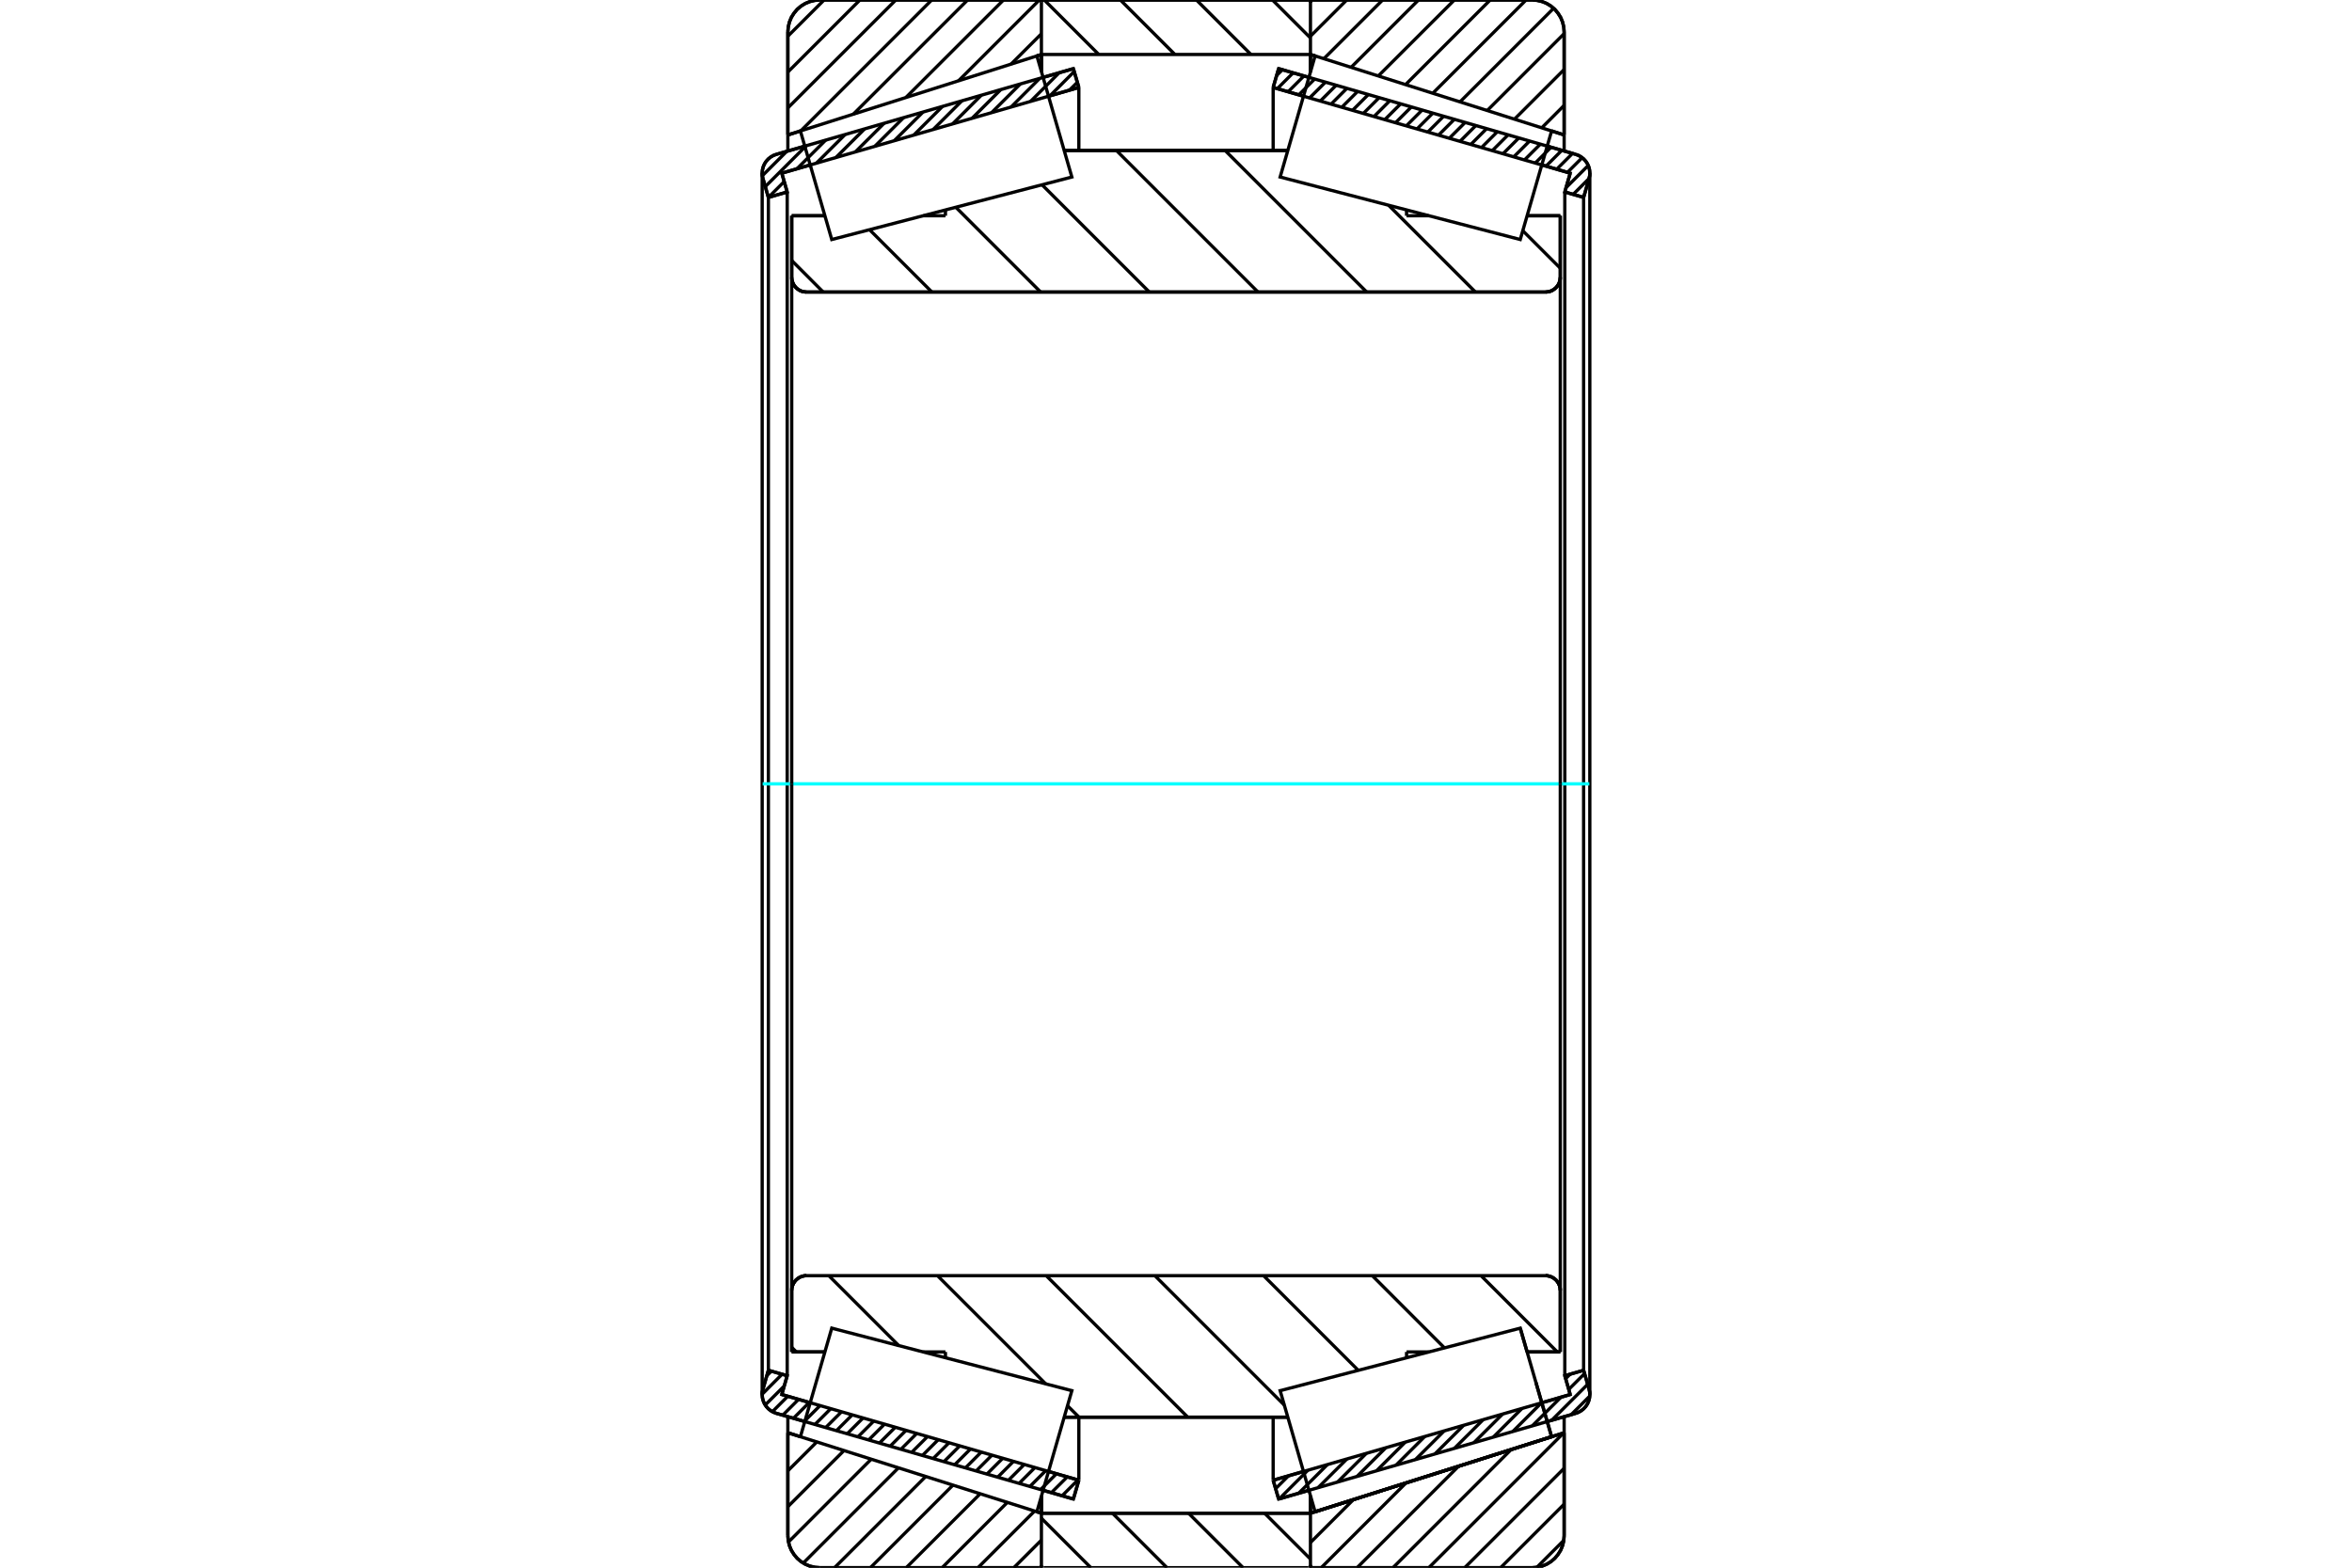 <?xml version="1.0" standalone="no"?>
<!DOCTYPE svg PUBLIC "-//W3C//DTD SVG 1.1//EN"
	"http://www.w3.org/Graphics/SVG/1.1/DTD/svg11.dtd">
<svg xmlns="http://www.w3.org/2000/svg" height="100%" width="100%" viewBox="0 0 36000 24000">
	<rect x="-1800" y="-1200" width="39600" height="26400" style="fill:#FFF"/>
	<g style="fill:none; fill-rule:evenodd" transform="matrix(1 0 0 1 0 0)">
		<g style="fill:none; stroke:#000; stroke-width:50; shape-rendering:geometricPrecision">
			<line x1="12318" y1="21763" x2="11882" y2="21637"/>
			<line x1="16429" y1="22949" x2="15966" y2="22815"/>
			<line x1="16513" y1="22661" x2="16429" y2="22949"/>
			<line x1="16049" y1="22527" x2="16513" y2="22661"/>
			<line x1="11966" y1="21349" x2="12401" y2="21475"/>
			<line x1="12049" y1="21061" x2="11966" y2="21349"/>
			<line x1="11761" y1="20978" x2="12049" y2="21061"/>
			<line x1="11678" y1="21266" x2="11761" y2="20978"/>
			<polyline points="11678,21266 11669,21307 11666,21349 11670,21397 11681,21444 11700,21488 11726,21529 11758,21565 11796,21596 11837,21620 11882,21637"/>
			<line x1="15966" y1="1185" x2="16429" y2="1051"/>
			<line x1="11882" y1="2363" x2="12318" y2="2237"/>
			<polyline points="11882,2363 11837,2380 11796,2404 11758,2435 11726,2471 11700,2512 11681,2556 11670,2603 11666,2651 11669,2693 11678,2734"/>
			<line x1="11761" y1="3022" x2="11678" y2="2734"/>
			<line x1="12049" y1="2939" x2="11761" y2="3022"/>
			<line x1="11966" y1="2651" x2="12049" y2="2939"/>
			<line x1="12401" y1="2525" x2="11966" y2="2651"/>
			<line x1="16513" y1="1339" x2="16049" y2="1473"/>
			<line x1="16429" y1="1051" x2="16513" y2="1339"/>
			<line x1="11761" y1="3022" x2="11761" y2="20978"/>
			<line x1="12049" y1="2939" x2="12049" y2="21061"/>
			<line x1="16513" y1="21696" x2="16513" y2="22661"/>
			<line x1="16513" y1="1339" x2="16513" y2="2304"/>
			<line x1="11666" y1="2651" x2="11666" y2="21349"/>
			<line x1="20034" y1="22815" x2="19571" y2="22949"/>
			<line x1="24118" y1="21637" x2="23682" y2="21763"/>
			<polyline points="24118,21637 24163,21620 24204,21596 24242,21565 24274,21529 24300,21488 24319,21444 24330,21397 24334,21349 24331,21307 24322,21266"/>
			<line x1="24239" y1="20978" x2="24322" y2="21266"/>
			<line x1="23951" y1="21061" x2="24239" y2="20978"/>
			<line x1="24034" y1="21349" x2="23951" y2="21061"/>
			<line x1="23599" y1="21475" x2="24034" y2="21349"/>
			<line x1="19487" y1="22661" x2="19951" y2="22527"/>
			<line x1="19571" y1="22949" x2="19487" y2="22661"/>
			<line x1="23682" y1="2237" x2="24118" y2="2363"/>
			<line x1="19571" y1="1051" x2="20034" y2="1185"/>
			<line x1="19487" y1="1339" x2="19571" y2="1051"/>
			<line x1="19951" y1="1473" x2="19487" y2="1339"/>
			<line x1="24034" y1="2651" x2="23599" y2="2525"/>
			<line x1="23951" y1="2939" x2="24034" y2="2651"/>
			<line x1="24239" y1="3022" x2="23951" y2="2939"/>
			<line x1="24322" y1="2734" x2="24239" y2="3022"/>
			<polyline points="24322,2734 24331,2693 24334,2651 24330,2603 24319,2556 24300,2512 24274,2471 24242,2435 24204,2404 24163,2380 24118,2363"/>
			<line x1="23951" y1="21061" x2="23951" y2="2939"/>
			<line x1="19487" y1="2304" x2="19487" y2="1339"/>
			<line x1="19487" y1="22661" x2="19487" y2="21696"/>
			<line x1="24239" y1="20978" x2="24239" y2="3022"/>
			<line x1="24334" y1="21349" x2="24334" y2="2651"/>
			<line x1="15940" y1="23166" x2="20058" y2="23166"/>
			<line x1="15940" y1="23166" x2="15940" y2="23166"/>
			<polyline points="20058,35 20057,30 20056,24 20053,19 20050,14 20046,10 20042,7 20037,4 20032,2 20026,0 20021,0"/>
			<line x1="15977" y1="0" x2="20021" y2="0"/>
			<polyline points="15977,0 15971,0 15966,2 15960,4 15955,8 15950,12 15946,16 15943,21 15941,27 15940,33"/>
			<line x1="20058" y1="22898" x2="20058" y2="23166"/>
			<line x1="20058" y1="834" x2="20058" y2="1102"/>
			<line x1="15940" y1="22905" x2="15940" y2="23166"/>
			<line x1="15940" y1="834" x2="15940" y2="1095"/>
			<polyline points="12118,4245 12120,4280 12129,4315 12142,4347 12161,4377 12184,4404 12211,4427 12241,4446 12274,4460 12308,4468 12344,4471"/>
			<line x1="23656" y1="4471" x2="12344" y2="4471"/>
			<polyline points="23656,4471 23692,4468 23726,4460 23759,4446 23789,4427 23816,4404 23839,4377 23858,4347 23871,4315 23880,4280 23882,4245"/>
			<line x1="23882" y1="3303" x2="23882" y2="4245"/>
			<line x1="23374" y1="3303" x2="23882" y2="3303"/>
			<line x1="21529" y1="3303" x2="21869" y2="3303"/>
			<line x1="21529" y1="3214" x2="21529" y2="3303"/>
			<line x1="16289" y1="2304" x2="19711" y2="2304"/>
			<line x1="14471" y1="3303" x2="14471" y2="3214"/>
			<line x1="14131" y1="3303" x2="14471" y2="3303"/>
			<line x1="12118" y1="3303" x2="12626" y2="3303"/>
			<line x1="12118" y1="4245" x2="12118" y2="3303"/>
			<polyline points="12344,19529 12308,19532 12274,19540 12241,19554 12211,19573 12184,19596 12161,19623 12142,19653 12129,19685 12120,19720 12118,19755"/>
			<line x1="12118" y1="20697" x2="12118" y2="19755"/>
			<line x1="12626" y1="20697" x2="12118" y2="20697"/>
			<line x1="14471" y1="20697" x2="14131" y2="20697"/>
			<line x1="14471" y1="20786" x2="14471" y2="20697"/>
			<line x1="19711" y1="21696" x2="16289" y2="21696"/>
			<line x1="21529" y1="20697" x2="21529" y2="20786"/>
			<line x1="21869" y1="20697" x2="21529" y2="20697"/>
			<line x1="23269" y1="20333" x2="23269" y2="20333"/>
			<line x1="23374" y1="20697" x2="23269" y2="20333"/>
			<line x1="23882" y1="20697" x2="23374" y2="20697"/>
			<line x1="23882" y1="19755" x2="23882" y2="20697"/>
			<polyline points="23882,19755 23880,19720 23871,19685 23858,19653 23839,19623 23816,19596 23789,19573 23759,19554 23726,19540 23692,19532 23656,19529"/>
			<line x1="16289" y1="2742" x2="16289" y2="2741"/>
			<line x1="16289" y1="21259" x2="16289" y2="21258"/>
			<line x1="19711" y1="21258" x2="19711" y2="21259"/>
			<line x1="19711" y1="2741" x2="19711" y2="2742"/>
			<polyline points="12118,4245 12120,4280 12129,4315 12142,4347 12161,4377 12184,4404 12211,4427 12241,4446 12274,4460 12308,4468 12344,4471"/>
			<polyline points="12344,19529 12308,19532 12274,19540 12241,19554 12211,19573 12184,19596 12161,19623 12142,19653 12129,19685 12120,19720 12118,19755"/>
			<polyline points="23656,4471 23692,4468 23726,4460 23759,4446 23789,4427 23816,4404 23839,4377 23858,4347 23871,4315 23880,4280 23882,4245"/>
			<polyline points="23882,19755 23880,19720 23871,19685 23858,19653 23839,19623 23816,19596 23789,19573 23759,19554 23726,19540 23692,19532 23656,19529"/>
			<polyline points="15904,24000 15910,24000 15915,23998 15920,23996 15925,23993 15930,23990 15933,23986 15937,23981 15939,23976 15941,23971"/>
			<line x1="15942" y1="23166" x2="15942" y2="23166"/>
			<line x1="15871" y1="23144" x2="15942" y2="23166"/>
			<line x1="12059" y1="21934" x2="12251" y2="21995"/>
			<line x1="12059" y1="23511" x2="12059" y2="21934"/>
			<polyline points="12059,23511 12065,23587 12083,23662 12112,23733 12153,23798 12202,23857 12261,23907 12326,23947 12397,23976 12472,23994 12549,24000"/>
			<line x1="15904" y1="24000" x2="12549" y2="24000"/>
			<polyline points="15941,29 15939,24 15937,19 15933,14 15930,10 15925,7 15920,4 15915,2 15910,0 15904,0"/>
			<line x1="12549" y1="0" x2="15904" y2="0"/>
			<polyline points="12549,0 12472,6 12397,24 12326,53 12261,93 12202,143 12153,202 12112,267 12083,338 12065,413 12059,489"/>
			<line x1="12059" y1="2066" x2="12059" y2="489"/>
			<line x1="12251" y1="2005" x2="12059" y2="2066"/>
			<line x1="15942" y1="834" x2="15871" y2="856"/>
			<line x1="15942" y1="22898" x2="15942" y2="23166"/>
			<line x1="15942" y1="834" x2="15942" y2="1102"/>
			<line x1="12059" y1="21687" x2="12059" y2="21934"/>
			<line x1="12059" y1="2066" x2="12059" y2="2313"/>
			<polyline points="23941,489 23935,413 23917,338 23888,267 23847,202 23798,143 23739,93 23674,53 23603,24 23528,6 23451,0"/>
			<line x1="20096" y1="0" x2="23451" y2="0"/>
			<polyline points="20096,0 20090,0 20084,2 20079,4 20074,7 20069,11 20066,16 20062,21 20060,26 20059,32 20058,38"/>
			<line x1="20129" y1="856" x2="20058" y2="834"/>
			<line x1="23941" y1="2066" x2="23749" y2="2005"/>
			<line x1="23941" y1="489" x2="23941" y2="2066"/>
			<polyline points="23451,24000 23528,23994 23603,23976 23674,23947 23739,23907 23798,23857 23847,23798 23888,23733 23917,23662 23935,23587 23941,23511"/>
			<line x1="23941" y1="21934" x2="23941" y2="23511"/>
			<line x1="20058" y1="23166" x2="23941" y2="21934"/>
			<line x1="20058" y1="23166" x2="20058" y2="23166"/>
			<polyline points="20058,23962 20059,23968 20060,23974 20062,23979 20066,23984 20069,23989 20074,23993 20079,23996 20084,23998 20090,24000 20096,24000"/>
			<line x1="23451" y1="24000" x2="20096" y2="24000"/>
			<line x1="23941" y1="2313" x2="23941" y2="2066"/>
			<line x1="23941" y1="21934" x2="23941" y2="21687"/>
			<line x1="20058" y1="1102" x2="20058" y2="834"/>
			<line x1="20058" y1="23166" x2="20058" y2="22898"/>
		</g>
		<g style="fill:none; stroke:#0FF; stroke-width:50; shape-rendering:geometricPrecision">
			<line x1="11673" y1="12000" x2="24327" y2="12000"/>
		</g>
		<g style="fill:none; stroke:#000; stroke-width:50; shape-rendering:geometricPrecision">
			<line x1="23308" y1="3532" x2="23882" y2="4106"/>
			<line x1="21255" y1="3143" x2="22583" y2="4471"/>
			<line x1="18752" y1="2304" x2="20919" y2="4471"/>
			<line x1="17088" y1="2304" x2="19255" y2="4471"/>
			<line x1="15950" y1="2829" x2="17592" y2="4471"/>
			<line x1="14630" y1="3173" x2="15928" y2="4471"/>
			<line x1="13310" y1="3517" x2="14264" y2="4471"/>
			<line x1="12118" y1="3988" x2="12600" y2="4471"/>
			<line x1="22668" y1="19529" x2="23836" y2="20697"/>
			<line x1="21004" y1="19529" x2="22109" y2="20635"/>
			<line x1="19340" y1="19529" x2="20789" y2="20978"/>
			<line x1="17676" y1="19529" x2="19658" y2="21511"/>
			<line x1="16013" y1="19529" x2="18180" y2="21696"/>
			<line x1="14349" y1="19529" x2="16005" y2="21185"/>
			<line x1="16339" y1="21520" x2="16516" y2="21696"/>
			<line x1="12685" y1="19529" x2="13755" y2="20599"/>
			<line x1="12118" y1="20626" x2="12189" y2="20697"/>
			<polyline points="12118,12000 12118,3303 12118,4245 12120,4280 12129,4315 12142,4347 12161,4377 12184,4404 12211,4427 12241,4446 12274,4460 12308,4468 12344,4471 23656,4471 23692,4468 23726,4460 23759,4446 23789,4427 23816,4404 23839,4377 23858,4347 23871,4315 23880,4280 23882,4245 23882,3303"/>
			<line x1="23882" y1="4245" x2="23882" y2="12000"/>
			<line x1="23882" y1="3303" x2="23374" y2="3303"/>
			<line x1="19711" y1="2304" x2="16289" y2="2304"/>
			<line x1="12626" y1="3303" x2="12118" y2="3303"/>
			<line x1="12118" y1="20697" x2="12626" y2="20697"/>
			<line x1="16289" y1="21696" x2="19711" y2="21696"/>
			<line x1="23374" y1="20697" x2="23882" y2="20697"/>
			<line x1="23882" y1="12000" x2="23882" y2="19755"/>
			<polyline points="23882,20697 23882,19755 23880,19720 23871,19685 23858,19653 23839,19623 23816,19596 23789,19573 23759,19554 23726,19540 23692,19532 23656,19529 12344,19529 12308,19532 12274,19540 12241,19554 12211,19573 12184,19596 12161,19623 12142,19653 12129,19685 12120,19720 12118,19755 12118,20697 12118,12000"/>
			<line x1="23935" y1="23582" x2="23523" y2="23995"/>
			<line x1="23941" y1="23027" x2="22968" y2="24000"/>
			<line x1="23941" y1="22478" x2="22419" y2="24000"/>
			<line x1="23933" y1="21937" x2="21870" y2="24000"/>
			<line x1="23129" y1="22192" x2="21321" y2="24000"/>
			<line x1="22325" y1="22447" x2="20772" y2="24000"/>
			<line x1="21521" y1="22702" x2="20223" y2="24000"/>
			<line x1="20716" y1="22957" x2="20058" y2="23615"/>
			<line x1="23941" y1="1613" x2="23598" y2="1957"/>
			<line x1="23941" y1="1064" x2="23181" y2="1824"/>
			<line x1="23941" y1="515" x2="22764" y2="1692"/>
			<line x1="23780" y1="127" x2="22347" y2="1560"/>
			<line x1="23358" y1="0" x2="21930" y2="1428"/>
			<line x1="22809" y1="0" x2="21513" y2="1296"/>
			<line x1="22260" y1="0" x2="21096" y2="1163"/>
			<line x1="21711" y1="0" x2="20680" y2="1031"/>
			<line x1="21162" y1="0" x2="20263" y2="899"/>
			<line x1="20613" y1="0" x2="20058" y2="554"/>
			<polyline points="23941,2066 23941,489 23935,413 23917,338 23888,267 23847,202 23798,143 23739,93 23674,53 23603,24 23528,6 23451,0 20096,0 20090,0 20084,2 20079,4 20074,7 20069,11 20066,16 20062,21 20060,26 20059,32 20058,38"/>
			<line x1="23749" y1="2005" x2="23941" y2="2066"/>
			<line x1="20058" y1="834" x2="20129" y2="856"/>
			<polyline points="23941,21934 20058,23166 20058,23166"/>
			<polyline points="20058,23962 20059,23968 20060,23974 20062,23979 20066,23984 20069,23989 20074,23993 20079,23996 20084,23998 20090,24000 20096,24000 23451,24000 23528,23994 23603,23976 23674,23947 23739,23907 23798,23857 23847,23798 23888,23733 23917,23662 23935,23587 23941,23511 23941,21934"/>
			<line x1="15940" y1="23578" x2="15518" y2="24000"/>
			<line x1="15836" y1="23133" x2="14969" y2="24000"/>
			<line x1="15419" y1="23000" x2="14420" y2="24000"/>
			<line x1="15003" y1="22868" x2="13871" y2="24000"/>
			<line x1="14586" y1="22736" x2="13322" y2="24000"/>
			<line x1="14169" y1="22604" x2="12773" y2="24000"/>
			<line x1="13752" y1="22471" x2="12295" y2="23929"/>
			<line x1="13335" y1="22339" x2="12069" y2="23606"/>
			<line x1="12918" y1="22207" x2="12059" y2="23066"/>
			<line x1="12502" y1="22075" x2="12059" y2="22517"/>
			<line x1="12085" y1="21943" x2="12059" y2="21968"/>
			<line x1="15940" y1="517" x2="15475" y2="982"/>
			<line x1="15908" y1="0" x2="14671" y2="1237"/>
			<line x1="15359" y1="0" x2="13866" y2="1492"/>
			<line x1="14810" y1="0" x2="13062" y2="1747"/>
			<line x1="14261" y1="0" x2="12258" y2="2003"/>
			<line x1="13711" y1="0" x2="12059" y2="1652"/>
			<line x1="13162" y1="0" x2="12059" y2="1103"/>
			<line x1="12613" y1="0" x2="12059" y2="554"/>
			<line x1="12059" y1="2066" x2="12059" y2="489"/>
			<polyline points="12549,0 12472,6 12397,24 12326,53 12261,93 12202,143 12153,202 12112,267 12083,338 12065,413 12059,489"/>
			<line x1="12549" y1="0" x2="15904" y2="0"/>
			<polyline points="15941,29 15939,24 15937,19 15933,14 15930,10 15925,7 15920,4 15915,2 15910,0 15904,0"/>
			<line x1="15942" y1="834" x2="15871" y2="856"/>
			<line x1="12251" y1="2005" x2="12059" y2="2066"/>
			<line x1="12059" y1="21934" x2="12251" y2="21995"/>
			<polyline points="15871,23144 15942,23166 15942,23166"/>
			<polyline points="15904,24000 15910,24000 15915,23998 15920,23996 15925,23993 15930,23990 15933,23986 15937,23981 15939,23976 15941,23971"/>
			<line x1="15904" y1="24000" x2="12549" y2="24000"/>
			<polyline points="12059,23511 12065,23587 12083,23662 12112,23733 12153,23798 12202,23857 12261,23907 12326,23947 12397,23976 12472,23994 12549,24000"/>
			<line x1="12059" y1="23511" x2="12059" y2="21934"/>
			<polyline points="23509,21164 23749,21995 20129,23144 20129,23144"/>
			<polyline points="23269,20333 23269,20333 23509,21164 23749,21995 20129,23144 19862,22217 19594,21290 23269,20333 23509,21164"/>
			<polyline points="23509,2836 23269,3667 19594,2710 19862,1783 20129,856 23749,2005 23509,2836"/>
			<polyline points="12491,21164 12731,20333 16406,21290 16138,22217 15871,23144 12251,21995 12491,21164"/>
			<polyline points="12491,2836 12251,2005 15871,856 16138,1783 16406,2710 12731,3667 12491,2836"/>
			<line x1="19477" y1="0" x2="20058" y2="581"/>
			<line x1="18313" y1="0" x2="19147" y2="834"/>
			<line x1="17149" y1="0" x2="17983" y2="834"/>
			<line x1="15984" y1="0" x2="16818" y2="834"/>
			<line x1="19356" y1="23166" x2="20058" y2="23868"/>
			<line x1="18192" y1="23166" x2="19026" y2="24000"/>
			<line x1="17027" y1="23166" x2="17861" y2="24000"/>
			<line x1="15940" y1="23243" x2="16697" y2="24000"/>
			<line x1="15940" y1="834" x2="15940" y2="38"/>
			<polyline points="15977,0 15972,0 15966,2 15960,4 15955,7 15951,11 15947,16 15944,21 15942,26 15940,32 15940,38"/>
			<line x1="15977" y1="0" x2="20021" y2="0"/>
			<polyline points="20058,38 20058,32 20057,26 20054,21 20051,16 20047,11 20043,7 20038,4 20032,2 20027,0 20021,0"/>
			<polyline points="20058,38 20058,834 15940,834"/>
			<polyline points="15940,23166 20058,23166 20058,23962"/>
			<polyline points="20021,24000 20027,24000 20032,23998 20038,23996 20043,23993 20047,23989 20051,23984 20054,23979 20057,23974 20058,23968 20058,23962"/>
			<line x1="20021" y1="24000" x2="15977" y2="24000"/>
			<polyline points="15940,23962 15940,23968 15942,23974 15944,23979 15947,23984 15951,23989 15955,23993 15960,23996 15966,23998 15972,24000 15977,24000"/>
			<line x1="15940" y1="23962" x2="15940" y2="23166"/>
			<line x1="24333" y1="21373" x2="24050" y2="21656"/>
			<line x1="24301" y1="21193" x2="23752" y2="21742"/>
			<line x1="24254" y1="21028" x2="24012" y2="21270"/>
			<line x1="23892" y1="21390" x2="23454" y2="21828"/>
			<line x1="24033" y1="21037" x2="23964" y2="21106"/>
			<line x1="23594" y1="21476" x2="23156" y2="21914"/>
			<line x1="23296" y1="21562" x2="22858" y2="22000"/>
			<line x1="22999" y1="21648" x2="22560" y2="22086"/>
			<line x1="22701" y1="21734" x2="22262" y2="22172"/>
			<line x1="22403" y1="21820" x2="21964" y2="22258"/>
			<line x1="22105" y1="21906" x2="21666" y2="22344"/>
			<line x1="21807" y1="21992" x2="21368" y2="22430"/>
			<line x1="21509" y1="22078" x2="21070" y2="22516"/>
			<line x1="21211" y1="22164" x2="20772" y2="22602"/>
			<line x1="20913" y1="22250" x2="20474" y2="22688"/>
			<line x1="20615" y1="22336" x2="20176" y2="22774"/>
			<line x1="20317" y1="22422" x2="19878" y2="22860"/>
			<line x1="20019" y1="22508" x2="19581" y2="22946"/>
			<line x1="19721" y1="22594" x2="19525" y2="22790"/>
			<line x1="24323" y1="2732" x2="24079" y2="2976"/>
			<line x1="24310" y1="2533" x2="23971" y2="2872"/>
			<line x1="24217" y1="2414" x2="23992" y2="2639"/>
			<line x1="24069" y1="2349" x2="23827" y2="2591"/>
			<line x1="23905" y1="2302" x2="23663" y2="2544"/>
			<line x1="23741" y1="2254" x2="23498" y2="2497"/>
			<line x1="23576" y1="2207" x2="23334" y2="2449"/>
			<line x1="23412" y1="2159" x2="23169" y2="2402"/>
			<line x1="23247" y1="2112" x2="23005" y2="2354"/>
			<line x1="23083" y1="2065" x2="22841" y2="2307"/>
			<line x1="22918" y1="2017" x2="22676" y2="2259"/>
			<line x1="22754" y1="1970" x2="22512" y2="2212"/>
			<line x1="22589" y1="1922" x2="22347" y2="2164"/>
			<line x1="22425" y1="1875" x2="22183" y2="2117"/>
			<line x1="22260" y1="1827" x2="22018" y2="2069"/>
			<line x1="22096" y1="1780" x2="21854" y2="2022"/>
			<line x1="21931" y1="1732" x2="21689" y2="1974"/>
			<line x1="21767" y1="1685" x2="21525" y2="1927"/>
			<line x1="21602" y1="1637" x2="21360" y2="1879"/>
			<line x1="21438" y1="1590" x2="21196" y2="1832"/>
			<line x1="21273" y1="1542" x2="21031" y2="1784"/>
			<line x1="21109" y1="1495" x2="20867" y2="1737"/>
			<line x1="20944" y1="1447" x2="20702" y2="1689"/>
			<line x1="20780" y1="1400" x2="20538" y2="1642"/>
			<line x1="20616" y1="1352" x2="20373" y2="1595"/>
			<line x1="20451" y1="1305" x2="20209" y2="1547"/>
			<line x1="20287" y1="1258" x2="20044" y2="1500"/>
			<line x1="20122" y1="1210" x2="19880" y2="1452"/>
			<line x1="19958" y1="1163" x2="19716" y2="1405"/>
			<line x1="19793" y1="1115" x2="19551" y2="1357"/>
			<line x1="19629" y1="1068" x2="19540" y2="1156"/>
			<polyline points="19487,1339 19571,1051 24118,2363"/>
			<polyline points="24322,2734 24332,2688 24334,2641 24329,2595 24316,2549 24297,2506 24271,2467 24239,2432 24202,2403 24162,2380 24118,2363"/>
			<polyline points="24322,2734 24239,3022 23951,2939 24034,2651 19487,1339"/>
			<polyline points="19487,22661 24034,21349 23951,21061 24239,20978 24322,21266"/>
			<polyline points="24118,21637 24162,21620 24202,21597 24239,21568 24271,21533 24297,21494 24316,21451 24329,21405 24334,21359 24332,21312 24322,21266"/>
			<polyline points="24118,21637 19571,22949 19487,22661"/>
			<line x1="16434" y1="22935" x2="16421" y2="22947"/>
			<line x1="16499" y1="22657" x2="16257" y2="22899"/>
			<line x1="16335" y1="22610" x2="16092" y2="22852"/>
			<line x1="16170" y1="22562" x2="15928" y2="22804"/>
			<line x1="16006" y1="22515" x2="15763" y2="22757"/>
			<line x1="15841" y1="22467" x2="15599" y2="22709"/>
			<line x1="15677" y1="22420" x2="15435" y2="22662"/>
			<line x1="15512" y1="22372" x2="15270" y2="22615"/>
			<line x1="15348" y1="22325" x2="15106" y2="22567"/>
			<line x1="15183" y1="22277" x2="14941" y2="22520"/>
			<line x1="15019" y1="22230" x2="14777" y2="22472"/>
			<line x1="14854" y1="22183" x2="14612" y2="22425"/>
			<line x1="14690" y1="22135" x2="14448" y2="22377"/>
			<line x1="14525" y1="22088" x2="14283" y2="22330"/>
			<line x1="14361" y1="22040" x2="14119" y2="22282"/>
			<line x1="14196" y1="21993" x2="13954" y2="22235"/>
			<line x1="14032" y1="21945" x2="13790" y2="22187"/>
			<line x1="13867" y1="21898" x2="13625" y2="22140"/>
			<line x1="13703" y1="21850" x2="13461" y2="22092"/>
			<line x1="13538" y1="21803" x2="13296" y2="22045"/>
			<line x1="13374" y1="21755" x2="13132" y2="21997"/>
			<line x1="13210" y1="21708" x2="12967" y2="21950"/>
			<line x1="13045" y1="21660" x2="12803" y2="21902"/>
			<line x1="12881" y1="21613" x2="12638" y2="21855"/>
			<line x1="12716" y1="21565" x2="12474" y2="21807"/>
			<line x1="12552" y1="21518" x2="12310" y2="21760"/>
			<line x1="12387" y1="21470" x2="12145" y2="21713"/>
			<line x1="12223" y1="21423" x2="11981" y2="21665"/>
			<line x1="12058" y1="21375" x2="11822" y2="21612"/>
			<line x1="12003" y1="21219" x2="11713" y2="21509"/>
			<line x1="11971" y1="21038" x2="11666" y2="21344"/>
			<line x1="11807" y1="20991" x2="11737" y2="21061"/>
			<line x1="16490" y1="1260" x2="16369" y2="1380"/>
			<line x1="16442" y1="1095" x2="16072" y2="1466"/>
			<line x1="16212" y1="1114" x2="15774" y2="1552"/>
			<line x1="15914" y1="1200" x2="15476" y2="1638"/>
			<line x1="15616" y1="1286" x2="15178" y2="1724"/>
			<line x1="15318" y1="1372" x2="14880" y2="1810"/>
			<line x1="15020" y1="1458" x2="14582" y2="1896"/>
			<line x1="14722" y1="1544" x2="14284" y2="1982"/>
			<line x1="14425" y1="1630" x2="13986" y2="2068"/>
			<line x1="14127" y1="1716" x2="13688" y2="2154"/>
			<line x1="13829" y1="1802" x2="13390" y2="2240"/>
			<line x1="13531" y1="1888" x2="13092" y2="2326"/>
			<line x1="13233" y1="1974" x2="12794" y2="2412"/>
			<line x1="12935" y1="2060" x2="12496" y2="2498"/>
			<line x1="12637" y1="2146" x2="12198" y2="2584"/>
			<line x1="12003" y1="2780" x2="11761" y2="3022"/>
			<line x1="12339" y1="2232" x2="11713" y2="2857"/>
			<line x1="12041" y1="2318" x2="11669" y2="2690"/>
			<polyline points="16513,1339 16429,1051 11882,2363 11838,2380 11798,2403 11761,2432 11729,2467 11703,2506 11684,2549 11671,2595 11666,2641 11668,2688 11678,2734 11761,3022 12049,2939 11966,2651 16513,1339"/>
			<polyline points="16513,22661 11966,21349 12049,21061 11761,20978 11678,21266 11668,21312 11666,21359 11671,21405 11684,21451 11703,21494 11729,21533 11761,21568 11798,21597 11838,21620 11882,21637 16429,22949 16513,22661"/>
		</g>
	</g>
</svg>
